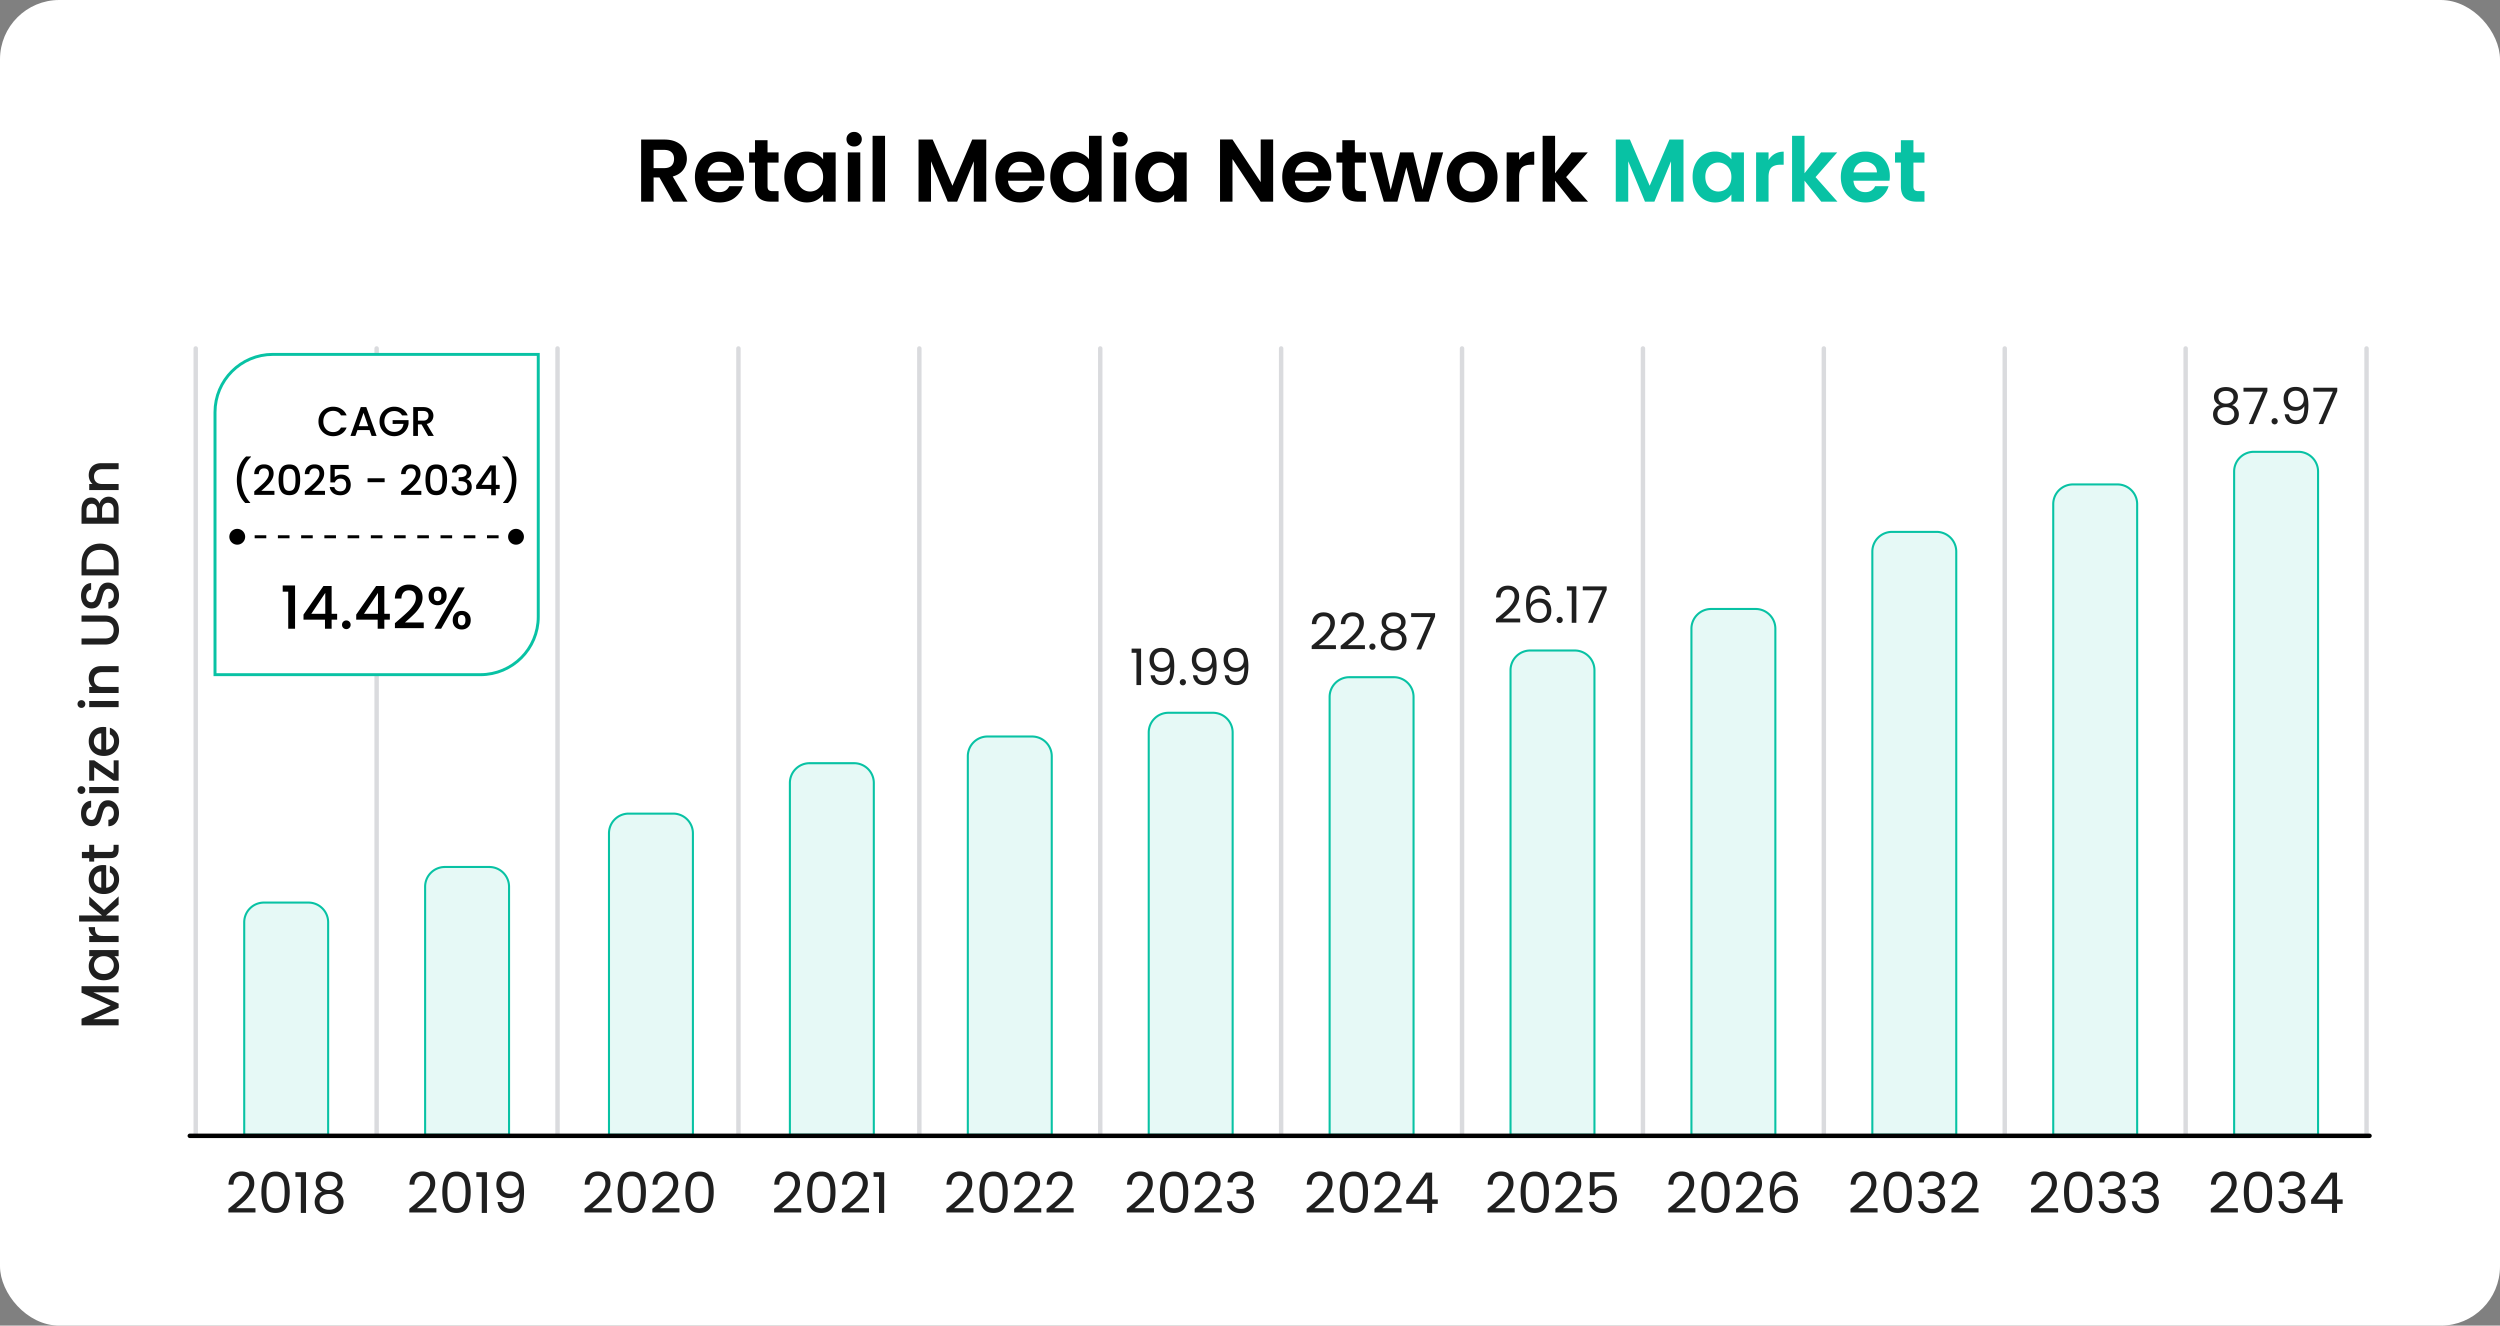 <svg xmlns="http://www.w3.org/2000/svg" width="843" height="447" fill="none"><rect width="100%" height="100%" fill="#808080" stroke="none"/><rect width="843" height="447" fill="#fff" rx="20"/><path stroke="#DADBDE" stroke-linecap="round" stroke-width="1.5" d="M66 383V117.5M127 383V117.5M188 383V117.5M249 383V117.5M310 383V117.5M371 383V117.5M432 383V117.5M493 383V117.5M554 383V117.5M615 383V117.5M676 383V117.5M737 383V117.5M798 383V117.5"/><path fill="#fff" stroke="#08C2A4" d="M92 119.5h89.5V208c0 10.77-8.73 19.5-19.5 19.5H72.5V139c0-10.77 8.73-19.5 19.5-19.5Z"/><path fill="#000" d="M77.333 181a2.667 2.667 0 1 0 5.334 0 2.667 2.667 0 0 0-5.334 0m94 0a2.667 2.667 0 1 0 5.334 0 2.667 2.667 0 0 0-5.334 0M80 181v.5h1.958v-1H80zm5.875 0v.5h3.917v-1h-3.917zm7.833 0v.5h3.917v-1h-3.917zm7.834 0v.5h3.916v-1h-3.916zm7.833 0v.5h3.917v-1h-3.917zm7.833 0v.5h3.917v-1h-3.917zm7.834 0v.5h3.916v-1h-3.916zm7.833 0v.5h3.917v-1h-3.917zm7.833 0v.5h3.917v-1h-3.917zm7.834 0v.5h3.916v-1h-3.916zm7.833 0v.5h3.917v-1h-3.917zm7.833 0v.5h3.917v-1h-3.917zm7.834 0v.5H174v-1h-1.958zM95.332 199.5v-2.08h4.16V212h-2.3v-12.5zm7.012 9.46v-1.72l6.72-9.64h2.76v9.38h1.86v1.98h-1.86V212h-2.24v-3.04zm7.34-9.04-4.72 7.06h4.72zm7.109 12.22q-.62 0-1.04-.42t-.42-1.04.42-1.04 1.04-.42q.6 0 1.02.42t.42 1.04-.42 1.04-1.02.42m3.324-3.18v-1.72l6.72-9.64h2.76v9.38h1.86v1.98h-1.86V212h-2.24v-3.04zm7.34-9.04-4.72 7.06h4.72zm7.149 8.98q1.92-1.66 3.02-2.72a12.4 12.4 0 0 0 1.86-2.24q.74-1.16.74-2.32 0-1.2-.58-1.88-.56-.68-1.78-.68-1.18 0-1.84.76-.64.74-.68 2h-2.2q.06-2.28 1.36-3.48 1.32-1.22 3.34-1.22 2.18 0 3.4 1.2 1.24 1.2 1.24 3.2 0 1.44-.74 2.78-.72 1.32-1.74 2.38-1 1.04-2.56 2.42l-.9.8h6.34v1.9h-9.72v-1.66zm9.923-7.96q0-1.46.84-2.28.86-.84 2.2-.84t2.18.84q.86.82.86 2.28t-.86 2.3q-.84.84-2.18.84t-2.2-.84q-.84-.84-.84-2.3m12.2-2.86-7.98 13.92h-2.24l7.98-13.92zm-9.16 1.12q-1.26 0-1.26 1.74 0 1.76 1.26 1.76.6 0 .92-.42.34-.44.34-1.34 0-1.74-1.26-1.74m5.1 9.92q0-1.46.84-2.28.86-.84 2.2-.84 1.32 0 2.16.84.86.82.86 2.28t-.86 2.3q-.84.84-2.16.84-1.34 0-2.2-.84-.84-.84-.84-2.3m3.02-1.74q-1.26 0-1.26 1.74t1.26 1.74 1.26-1.74-1.26-1.74"/><path fill="#E6F9F6" stroke="#08C2A4" stroke-width=".7" d="M89 304.35h15a6.65 6.65 0 0 1 6.65 6.65v71.65h-28.3V311a6.65 6.65 0 0 1 6.65-6.65ZM150 292.35h15a6.65 6.65 0 0 1 6.65 6.65v83.65h-28.3V299a6.65 6.65 0 0 1 6.65-6.65ZM212 274.35h15a6.65 6.65 0 0 1 6.65 6.65v101.65h-28.3V281a6.65 6.65 0 0 1 6.65-6.65ZM273 257.35h15a6.65 6.65 0 0 1 6.65 6.65v118.65h-28.3V264a6.65 6.65 0 0 1 6.65-6.65ZM333 248.35h15a6.65 6.65 0 0 1 6.65 6.65v127.65h-28.3V255a6.65 6.65 0 0 1 6.65-6.65ZM394 240.35h15a6.65 6.65 0 0 1 6.65 6.65v135.65h-28.3V247a6.65 6.65 0 0 1 6.65-6.65ZM455 228.35h15a6.65 6.65 0 0 1 6.65 6.65v147.65h-28.3V235a6.65 6.65 0 0 1 6.65-6.65ZM516 219.35h15a6.65 6.65 0 0 1 6.65 6.65v156.65h-28.3V226a6.65 6.65 0 0 1 6.65-6.65ZM577 205.35h15a6.65 6.65 0 0 1 6.65 6.65v170.65h-28.3V212a6.65 6.65 0 0 1 6.65-6.65ZM638 179.35h15a6.65 6.65 0 0 1 6.65 6.65v196.65h-28.3V186a6.65 6.65 0 0 1 6.65-6.65ZM699 163.35h15a6.65 6.65 0 0 1 6.65 6.65v212.65h-28.3V170a6.65 6.65 0 0 1 6.65-6.65ZM760 152.35h15a6.65 6.65 0 0 1 6.65 6.65v223.65h-28.3V159a6.65 6.65 0 0 1 6.65-6.65Z"/><path stroke="#000" stroke-linecap="round" stroke-width="1.5" d="M64 383h735"/><path fill="#1F1F1F" d="M77.003 407.613q2.414-1.938 3.781-3.173a15.5 15.5 0 0 0 2.3-2.603q.949-1.368.95-2.679 0-1.235-.609-1.938-.588-.722-1.919-.722-1.291 0-2.014.817-.703.798-.76 2.147H77.06q.075-2.128 1.292-3.287 1.216-1.16 3.135-1.159 1.957 0 3.097 1.083 1.16 1.083 1.16 2.983 0 1.576-.95 3.078a13.6 13.6 0 0 1-2.129 2.622q-1.197 1.12-3.059 2.622h6.536v1.444h-9.139zm11.138-5.624q0-3.268 1.064-5.092 1.064-1.843 3.724-1.843 2.64 0 3.705 1.843 1.065 1.824 1.064 5.092 0 3.325-1.064 5.168T92.929 409q-2.66 0-3.724-1.843t-1.064-5.168m7.847 0q0-1.653-.228-2.793-.21-1.159-.893-1.862-.665-.703-1.938-.703-1.292 0-1.976.703-.665.703-.893 1.862-.21 1.14-.21 2.793 0 1.71.21 2.869.228 1.159.893 1.862.684.703 1.976.703 1.274 0 1.938-.703.684-.703.893-1.862.228-1.16.228-2.869m3.628-5.149v-1.577h3.572V409h-1.748v-12.16zm9.049 5.016q-1.064-.418-1.634-1.216t-.57-1.938q0-1.026.513-1.843.513-.836 1.52-1.311 1.026-.494 2.47-.494t2.451.494q1.026.476 1.539 1.311.532.817.532 1.843 0 1.102-.589 1.938-.588.817-1.615 1.216 1.179.361 1.862 1.273.703.893.703 2.166 0 1.234-.608 2.166-.607.912-1.729 1.425-1.101.494-2.546.494-1.443 0-2.546-.494-1.083-.513-1.691-1.425-.608-.932-.608-2.166 0-1.273.684-2.185t1.862-1.254m5.149-2.945q0-1.16-.76-1.786t-2.09-.627q-1.31 0-2.071.627-.76.627-.76 1.805 0 1.063.779 1.71.798.646 2.052.646 1.273 0 2.052-.646.798-.665.798-1.729m-2.85 3.705q-1.405 0-2.299.665-.893.646-.893 1.957 0 1.216.855 1.957.874.741 2.337.741t2.318-.741.855-1.957q0-1.274-.874-1.938-.874-.684-2.299-.684M138.012 407.613q2.413-1.938 3.781-3.173a15.5 15.5 0 0 0 2.299-2.603q.95-1.368.95-2.679 0-1.235-.608-1.938-.588-.722-1.919-.722-1.291 0-2.014.817-.702.798-.76 2.147h-1.672q.077-2.128 1.292-3.287 1.216-1.16 3.135-1.159 1.957 0 3.097 1.083 1.16 1.083 1.159 2.983 0 1.576-.95 3.078-.93 1.482-2.128 2.622-1.196 1.12-3.059 2.622h6.536v1.444h-9.139zm11.138-5.624q0-3.268 1.064-5.092 1.065-1.843 3.724-1.843 2.642 0 3.705 1.843 1.065 1.824 1.064 5.092 0 3.325-1.064 5.168T153.938 409q-2.66 0-3.724-1.843t-1.064-5.168m7.847 0q0-1.653-.228-2.793-.209-1.159-.893-1.862-.665-.703-1.938-.703-1.292 0-1.976.703-.665.703-.893 1.862-.209 1.14-.209 2.793 0 1.71.209 2.869.228 1.159.893 1.862.684.703 1.976.703 1.274 0 1.938-.703.684-.703.893-1.862.228-1.16.228-2.869m3.628-5.149v-1.577h3.572V409h-1.748v-12.16zm8.765 8.474q.19 1.083.874 1.672.702.59 1.881.589 1.577 0 2.318-1.235.76-1.234.722-4.161-.4.855-1.33 1.349-.931.475-2.071.475-1.273 0-2.28-.513a3.9 3.9 0 0 1-1.558-1.539q-.57-1.007-.57-2.432 0-2.033 1.178-3.268 1.178-1.254 3.344-1.254 2.66 0 3.724 1.729 1.083 1.73 1.083 5.149 0 2.394-.437 3.952-.418 1.558-1.444 2.375-1.008.817-2.774.817-1.938 0-3.021-1.045t-1.235-2.66zm2.679-2.774q1.272 0 2.09-.779.817-.798.817-2.147 0-1.425-.798-2.299-.799-.874-2.242-.874-1.33 0-2.128.836-.78.836-.779 2.204 0 1.388.779 2.223.779.836 2.261.836M197.11 407.613q2.412-1.938 3.781-3.173a15.5 15.5 0 0 0 2.299-2.603q.95-1.368.95-2.679 0-1.235-.608-1.938-.59-.722-1.919-.722-1.293 0-2.014.817-.703.798-.76 2.147h-1.672q.075-2.128 1.292-3.287 1.215-1.16 3.135-1.159 1.956 0 3.097 1.083 1.158 1.083 1.159 2.983 0 1.576-.95 3.078a13.6 13.6 0 0 1-2.128 2.622q-1.197 1.12-3.059 2.622h6.536v1.444h-9.139zm11.137-5.624q0-3.268 1.064-5.092 1.065-1.843 3.724-1.843 2.642 0 3.705 1.843 1.065 1.824 1.064 5.092 0 3.325-1.064 5.168-1.063 1.843-3.705 1.843-2.66 0-3.724-1.843t-1.064-5.168m7.847 0q0-1.653-.228-2.793-.209-1.159-.893-1.862-.665-.703-1.938-.703-1.292 0-1.976.703-.665.703-.893 1.862-.209 1.14-.209 2.793 0 1.71.209 2.869.228 1.159.893 1.862.684.703 1.976.703 1.274 0 1.938-.703.684-.703.893-1.862.228-1.16.228-2.869m3.875 5.624q2.413-1.938 3.781-3.173a15.5 15.5 0 0 0 2.299-2.603q.95-1.368.95-2.679 0-1.235-.608-1.938-.589-.722-1.919-.722-1.292 0-2.014.817-.703.798-.76 2.147h-1.672q.076-2.128 1.292-3.287 1.217-1.16 3.135-1.159 1.957 0 3.097 1.083 1.16 1.083 1.159 2.983 0 1.576-.95 3.078a13.6 13.6 0 0 1-2.128 2.622q-1.197 1.12-3.059 2.622h6.536v1.444h-9.139zm11.138-5.624q0-3.268 1.064-5.092 1.063-1.843 3.724-1.843 2.64 0 3.705 1.843 1.064 1.824 1.064 5.092 0 3.325-1.064 5.168T235.895 409q-2.66 0-3.724-1.843t-1.064-5.168m7.847 0q0-1.653-.228-2.793-.21-1.159-.893-1.862-.666-.703-1.938-.703-1.292 0-1.976.703-.665.703-.893 1.862-.21 1.14-.209 2.793 0 1.71.209 2.869.228 1.159.893 1.862.684.703 1.976.703 1.272 0 1.938-.703.683-.703.893-1.862.228-1.16.228-2.869M319.111 407.613q2.413-1.938 3.781-3.173a15.5 15.5 0 0 0 2.299-2.603q.95-1.368.95-2.679 0-1.235-.608-1.938-.59-.722-1.919-.722-1.293 0-2.014.817-.703.798-.76 2.147h-1.672q.075-2.128 1.292-3.287 1.215-1.16 3.135-1.159 1.957 0 3.097 1.083 1.159 1.083 1.159 2.983 0 1.576-.95 3.078a13.6 13.6 0 0 1-2.128 2.622q-1.197 1.12-3.059 2.622h6.536v1.444h-9.139zm11.137-5.624q0-3.268 1.064-5.092 1.065-1.843 3.724-1.843 2.642 0 3.705 1.843 1.064 1.824 1.064 5.092 0 3.325-1.064 5.168T335.036 409q-2.66 0-3.724-1.843t-1.064-5.168m7.847 0q0-1.653-.228-2.793-.209-1.159-.893-1.862-.664-.703-1.938-.703-1.292 0-1.976.703-.665.703-.893 1.862-.209 1.14-.209 2.793 0 1.71.209 2.869.228 1.159.893 1.862.684.703 1.976.703 1.274 0 1.938-.703.684-.703.893-1.862.228-1.16.228-2.869m3.875 5.624q2.413-1.938 3.781-3.173a15.5 15.5 0 0 0 2.299-2.603q.95-1.368.95-2.679 0-1.235-.608-1.938-.589-.722-1.919-.722-1.292 0-2.014.817-.703.798-.76 2.147h-1.672q.076-2.128 1.292-3.287 1.216-1.16 3.135-1.159 1.957 0 3.097 1.083 1.16 1.083 1.159 2.983 0 1.576-.95 3.078a13.6 13.6 0 0 1-2.128 2.622q-1.197 1.12-3.059 2.622h6.536v1.444h-9.139zm10.929 0q2.413-1.938 3.781-3.173a15.5 15.5 0 0 0 2.299-2.603q.95-1.368.95-2.679 0-1.235-.608-1.938-.59-.722-1.919-.722-1.293 0-2.014.817-.703.798-.76 2.147h-1.672q.075-2.128 1.292-3.287 1.215-1.16 3.135-1.159 1.956 0 3.097 1.083 1.159 1.083 1.159 2.983 0 1.576-.95 3.078a13.6 13.6 0 0 1-2.128 2.622q-1.197 1.12-3.059 2.622h6.536v1.444h-9.139zM379.981 407.613q2.413-1.938 3.781-3.173a15.5 15.5 0 0 0 2.299-2.603q.95-1.368.95-2.679 0-1.235-.608-1.938-.59-.722-1.919-.722-1.293 0-2.014.817-.703.798-.76 2.147h-1.672q.075-2.128 1.292-3.287 1.215-1.16 3.135-1.159 1.957 0 3.097 1.083 1.159 1.083 1.159 2.983 0 1.576-.95 3.078a13.6 13.6 0 0 1-2.128 2.622q-1.197 1.12-3.059 2.622h6.536v1.444h-9.139zm11.137-5.624q0-3.268 1.064-5.092 1.065-1.843 3.724-1.843 2.642 0 3.705 1.843 1.065 1.824 1.064 5.092 0 3.325-1.064 5.168-1.063 1.843-3.705 1.843-2.66 0-3.724-1.843t-1.064-5.168m7.847 0q0-1.653-.228-2.793-.209-1.159-.893-1.862-.665-.703-1.938-.703-1.292 0-1.976.703-.665.703-.893 1.862-.209 1.14-.209 2.793 0 1.71.209 2.869.228 1.159.893 1.862.684.703 1.976.703 1.273 0 1.938-.703.684-.703.893-1.862.228-1.16.228-2.869m3.875 5.624q2.413-1.938 3.781-3.173a15.5 15.5 0 0 0 2.299-2.603q.95-1.368.95-2.679 0-1.235-.608-1.938-.589-.722-1.919-.722-1.292 0-2.014.817-.703.798-.76 2.147h-1.672q.076-2.128 1.292-3.287 1.216-1.16 3.135-1.159 1.957 0 3.097 1.083 1.16 1.083 1.159 2.983 0 1.576-.95 3.078a13.6 13.6 0 0 1-2.128 2.622q-1.197 1.12-3.059 2.622h6.536v1.444h-9.139zm11.1-8.892q.132-1.748 1.349-2.736 1.216-.988 3.154-.988 1.291 0 2.223.475.95.456 1.425 1.254.494.798.494 1.805 0 1.178-.684 2.033a3 3 0 0 1-1.748 1.102v.095q1.234.304 1.957 1.197.722.892.722 2.337 0 1.083-.494 1.957-.495.855-1.482 1.349-.989.494-2.375.494-2.014 0-3.306-1.045-1.293-1.064-1.444-3.002h1.672q.132 1.14.931 1.862.798.722 2.128.722t2.014-.684q.702-.703.703-1.805 0-1.425-.95-2.052t-2.869-.627h-.437v-1.444h.456q1.747-.02 2.641-.57.893-.57.893-1.748 0-1.007-.665-1.615-.647-.608-1.862-.608-1.179 0-1.9.608-.723.608-.855 1.634zM381.577 220.12v-1.411h3.196V231h-1.564v-10.88zm7.842 7.582q.17.97.782 1.496.629.527 1.683.527 1.411 0 2.074-1.105.68-1.106.646-3.723-.357.765-1.19 1.207a4 4 0 0 1-1.853.425q-1.138 0-2.04-.459a3.47 3.47 0 0 1-1.394-1.377q-.51-.901-.51-2.176 0-1.819 1.054-2.924 1.054-1.122 2.992-1.122 2.38 0 3.332 1.547.969 1.547.969 4.607 0 2.142-.391 3.536-.374 1.394-1.292 2.125-.901.73-2.482.731-1.734 0-2.703-.935t-1.105-2.38zm2.397-2.482q1.139 0 1.87-.697.73-.714.731-1.921 0-1.275-.714-2.057t-2.006-.782q-1.19 0-1.904.748-.697.748-.697 1.972 0 1.24.697 1.989.697.748 2.023.748m7.07 5.882q-.442 0-.748-.306a1.02 1.02 0 0 1-.306-.748q0-.442.306-.748t.748-.306q.425 0 .714.306.306.306.306.748t-.306.748a.94.94 0 0 1-.714.306m4.81-3.4q.17.97.782 1.496.63.527 1.683.527 1.411 0 2.074-1.105.68-1.106.646-3.723-.356.765-1.19 1.207a4 4 0 0 1-1.853.425q-1.138 0-2.04-.459a3.47 3.47 0 0 1-1.394-1.377q-.51-.901-.51-2.176 0-1.819 1.054-2.924 1.054-1.122 2.992-1.122 2.38 0 3.332 1.547.969 1.547.969 4.607 0 2.142-.391 3.536-.374 1.394-1.292 2.125-.9.73-2.482.731-1.734 0-2.703-.935t-1.105-2.38zm2.397-2.482q1.14 0 1.87-.697.732-.714.731-1.921 0-1.275-.714-2.057-.713-.782-2.006-.782-1.19 0-1.904.748-.697.748-.697 1.972 0 1.24.697 1.989.697.748 2.023.748m8.311 2.482q.17.97.782 1.496.63.527 1.683.527 1.411 0 2.074-1.105.68-1.106.646-3.723-.357.765-1.19 1.207a4 4 0 0 1-1.853.425q-1.139 0-2.04-.459a3.47 3.47 0 0 1-1.394-1.377q-.51-.901-.51-2.176 0-1.819 1.054-2.924 1.054-1.122 2.992-1.122 2.38 0 3.332 1.547.969 1.547.969 4.607 0 2.142-.391 3.536-.374 1.394-1.292 2.125-.9.73-2.482.731-1.734 0-2.703-.935t-1.105-2.38zm2.397-2.482q1.14 0 1.87-.697.731-.714.731-1.921 0-1.275-.714-2.057-.713-.782-2.006-.782-1.19 0-1.904.748-.697.748-.697 1.972 0 1.24.697 1.989.697.748 2.023.748M442.302 217.759q2.159-1.734 3.383-2.839a14 14 0 0 0 2.057-2.329q.85-1.224.85-2.397 0-1.105-.544-1.734-.528-.646-1.717-.646-1.157 0-1.802.731-.63.714-.68 1.921h-1.496q.067-1.904 1.156-2.941t2.805-1.037q1.75 0 2.771.969 1.037.97 1.037 2.669 0 1.412-.85 2.754a12.2 12.2 0 0 1-1.904 2.346 50 50 0 0 1-2.737 2.346h5.848v1.292h-8.177zm9.778 0q2.159-1.734 3.383-2.839a13.8 13.8 0 0 0 2.057-2.329q.85-1.224.85-2.397 0-1.105-.544-1.734-.527-.646-1.717-.646-1.156 0-1.802.731-.629.714-.68 1.921h-1.496q.068-1.904 1.156-2.941t2.805-1.037q1.75 0 2.771.969 1.037.97 1.037 2.669 0 1.412-.85 2.754a12 12 0 0 1-1.904 2.346 50 50 0 0 1-2.737 2.346h5.848v1.292h-8.177zm10.713 1.343q-.442 0-.748-.306a1.02 1.02 0 0 1-.306-.748q0-.442.306-.748t.748-.306a.94.94 0 0 1 .714.306q.306.306.306.748t-.306.748a.94.94 0 0 1-.714.306m5.066-6.494q-.952-.374-1.462-1.088t-.51-1.734q0-.918.459-1.649.459-.749 1.36-1.173.918-.442 2.21-.442t2.193.442q.918.424 1.377 1.173.476.73.476 1.649 0 .986-.527 1.734-.527.73-1.445 1.088 1.053.323 1.666 1.139.629.8.629 1.938 0 1.106-.544 1.938-.545.816-1.547 1.275-.987.442-2.278.442-1.293 0-2.278-.442-.97-.459-1.513-1.275-.544-.833-.544-1.938 0-1.139.612-1.955t1.666-1.122m4.607-2.635q0-1.037-.68-1.598t-1.87-.561q-1.173 0-1.853.561-.68.56-.68 1.615 0 .953.697 1.53.714.578 1.836.578 1.139 0 1.836-.578.714-.595.714-1.547m-2.55 3.315q-1.259 0-2.057.595-.8.578-.799 1.751 0 1.088.765 1.751.781.663 2.091.663 1.309 0 2.074-.663t.765-1.751q0-1.138-.782-1.734-.782-.612-2.057-.612m13.988-5.372L479.178 219h-1.564l4.794-10.931h-6.562v-1.326h8.058zM504.435 208.759q2.159-1.734 3.383-2.839a13.8 13.8 0 0 0 2.057-2.329q.85-1.224.85-2.397 0-1.105-.544-1.734-.527-.646-1.717-.646-1.156 0-1.802.731-.629.714-.68 1.921h-1.496q.068-1.904 1.156-2.941t2.805-1.037q1.75 0 2.771.969 1.037.97 1.037 2.669 0 1.412-.85 2.754a12 12 0 0 1-1.904 2.346 50 50 0 0 1-2.737 2.346h5.848v1.292h-8.177zm16.816-8.126q-.373-1.887-2.329-1.887-1.512 0-2.261 1.173-.747 1.156-.731 3.825.392-.883 1.292-1.377a4.1 4.1 0 0 1 2.04-.51q1.752 0 2.788 1.088 1.054 1.088 1.054 3.009 0 1.156-.459 2.074a3.38 3.38 0 0 1-1.36 1.462q-.9.544-2.193.544-1.75 0-2.737-.782-.986-.782-1.377-2.159-.39-1.377-.391-3.4 0-6.239 4.352-6.239 1.667 0 2.618.901.953.901 1.122 2.278zm-2.312 2.533q-.73 0-1.377.306-.645.29-1.054.901-.39.595-.391 1.462 0 1.292.748 2.108.748.8 2.142.799 1.191 0 1.887-.731.714-.748.714-2.006 0-1.326-.68-2.074-.68-.765-1.989-.765m7 6.936q-.441 0-.748-.306a1.02 1.02 0 0 1-.306-.748q0-.442.306-.748t.748-.306a.94.94 0 0 1 .714.306q.306.306.306.748t-.306.748a.94.94 0 0 1-.714.306m2.414-10.982v-1.411h3.196V210h-1.564v-10.88zm13.418-.204L537.045 210h-1.564l4.794-10.931h-6.562v-1.326h8.058zM748.517 136.608q-.952-.374-1.462-1.088t-.51-1.734q0-.918.459-1.649.459-.748 1.36-1.173.917-.442 2.21-.442 1.291 0 2.193.442.918.424 1.377 1.173.476.73.476 1.649 0 .986-.527 1.734-.528.73-1.445 1.088 1.054.323 1.666 1.139.629.8.629 1.938 0 1.106-.544 1.938-.545.816-1.547 1.275-.987.442-2.278.442-1.293 0-2.278-.442-.97-.459-1.513-1.275-.544-.833-.544-1.938 0-1.139.612-1.955t1.666-1.122m4.607-2.635q0-1.037-.68-1.598t-1.87-.561q-1.173 0-1.853.561-.68.56-.68 1.615 0 .953.697 1.53.714.578 1.836.578 1.139 0 1.836-.578.714-.595.714-1.547m-2.55 3.315q-1.259 0-2.057.595-.8.578-.799 1.751 0 1.088.765 1.751.781.663 2.091.663 1.308 0 2.074-.663t.765-1.751q0-1.138-.782-1.734-.783-.612-2.057-.612m13.988-5.372L759.836 143h-1.564l4.794-10.931h-6.562v-1.326h8.058zm2.464 11.186q-.442 0-.748-.306a1.02 1.02 0 0 1-.306-.748q0-.442.306-.748t.748-.306q.424 0 .714.306.306.306.306.748t-.306.748a.94.94 0 0 1-.714.306m4.81-3.4q.17.97.782 1.496.629.527 1.683.527 1.411 0 2.074-1.105.68-1.106.646-3.723-.357.765-1.19 1.207a4 4 0 0 1-1.853.425q-1.139 0-2.04-.459a3.47 3.47 0 0 1-1.394-1.377q-.51-.901-.51-2.176 0-1.819 1.054-2.924 1.054-1.122 2.992-1.122 2.38 0 3.332 1.547.969 1.547.969 4.607 0 2.142-.391 3.536-.374 1.394-1.292 2.125-.901.73-2.482.731-1.734 0-2.703-.935t-1.105-2.38zm2.397-2.482q1.139 0 1.87-.697.73-.714.731-1.921 0-1.275-.714-2.057t-2.006-.782q-1.19 0-1.904.748-.697.748-.697 1.972 0 1.24.697 1.989.697.748 2.023.748m13.887-5.304L783.394 143h-1.564l4.794-10.931h-6.562v-1.326h8.058zM501.61 407.613q2.413-1.938 3.781-3.173a15.5 15.5 0 0 0 2.299-2.603q.95-1.368.95-2.679 0-1.235-.608-1.938-.59-.722-1.919-.722-1.293 0-2.014.817-.703.798-.76 2.147h-1.672q.075-2.128 1.292-3.287 1.215-1.16 3.135-1.159 1.956 0 3.097 1.083 1.159 1.083 1.159 2.983 0 1.576-.95 3.078a13.6 13.6 0 0 1-2.128 2.622q-1.197 1.12-3.059 2.622h6.536v1.444h-9.139zm11.137-5.624q0-3.268 1.064-5.092 1.065-1.843 3.724-1.843 2.642 0 3.705 1.843 1.064 1.824 1.064 5.092 0 3.325-1.064 5.168-1.063 1.843-3.705 1.843-2.66 0-3.724-1.843t-1.064-5.168m7.847 0q0-1.653-.228-2.793-.209-1.159-.893-1.862-.665-.703-1.938-.703-1.292 0-1.976.703-.665.703-.893 1.862-.209 1.14-.209 2.793 0 1.71.209 2.869.228 1.159.893 1.862.684.703 1.976.703 1.274 0 1.938-.703.684-.703.893-1.862.228-1.16.228-2.869m3.875 5.624q2.413-1.938 3.781-3.173a15.5 15.5 0 0 0 2.299-2.603q.95-1.368.95-2.679 0-1.235-.608-1.938-.589-.722-1.919-.722-1.292 0-2.014.817-.703.798-.76 2.147h-1.672q.076-2.128 1.292-3.287 1.216-1.16 3.135-1.159 1.957 0 3.097 1.083 1.16 1.083 1.159 2.983 0 1.576-.95 3.078a13.6 13.6 0 0 1-2.128 2.622q-1.197 1.12-3.059 2.622h6.536v1.444h-9.139zm19.897-10.849h-6.669v4.332q.437-.608 1.292-.988a4.3 4.3 0 0 1 1.843-.399q1.577 0 2.565.665.987.646 1.406 1.691.437 1.026.437 2.185 0 1.368-.513 2.451a3.9 3.9 0 0 1-1.577 1.71q-1.046.627-2.603.627-1.995 0-3.23-1.026-1.236-1.026-1.501-2.736h1.691q.247 1.083 1.045 1.691t2.014.608q1.5 0 2.261-.893.76-.912.76-2.394t-.76-2.28q-.76-.817-2.242-.817-1.008 0-1.767.494a2.76 2.76 0 0 0-1.083 1.311h-1.634v-7.752h8.265zM562.545 407.613q2.413-1.938 3.781-3.173a15.5 15.5 0 0 0 2.299-2.603q.95-1.368.95-2.679 0-1.235-.608-1.938-.59-.722-1.919-.722-1.293 0-2.014.817-.703.798-.76 2.147h-1.672q.075-2.128 1.292-3.287 1.215-1.16 3.135-1.159 1.957 0 3.097 1.083 1.159 1.083 1.159 2.983 0 1.576-.95 3.078a13.6 13.6 0 0 1-2.128 2.622q-1.197 1.12-3.059 2.622h6.536v1.444h-9.139zm11.137-5.624q0-3.268 1.064-5.092 1.065-1.843 3.724-1.843 2.641 0 3.705 1.843 1.064 1.824 1.064 5.092 0 3.325-1.064 5.168Q581.112 409 578.47 409q-2.66 0-3.724-1.843t-1.064-5.168m7.847 0q0-1.653-.228-2.793-.209-1.159-.893-1.862-.664-.703-1.938-.703-1.292 0-1.976.703-.665.703-.893 1.862-.209 1.14-.209 2.793 0 1.71.209 2.869.228 1.159.893 1.862.684.703 1.976.703 1.274 0 1.938-.703.684-.703.893-1.862.228-1.16.228-2.869m3.875 5.624q2.413-1.938 3.781-3.173a15.5 15.5 0 0 0 2.299-2.603q.95-1.368.95-2.679 0-1.235-.608-1.938-.589-.722-1.919-.722-1.292 0-2.014.817-.703.798-.76 2.147h-1.672q.076-2.128 1.292-3.287 1.217-1.16 3.135-1.159 1.957 0 3.097 1.083 1.16 1.083 1.159 2.983 0 1.576-.95 3.078a13.6 13.6 0 0 1-2.128 2.622q-1.197 1.12-3.059 2.622h6.536v1.444h-9.139zm18.795-9.082q-.419-2.109-2.603-2.109-1.692 0-2.527 1.311-.837 1.291-.817 4.275.436-.989 1.444-1.539a4.6 4.6 0 0 1 2.28-.57q1.956 0 3.116 1.216 1.178 1.216 1.178 3.363 0 1.292-.513 2.318a3.8 3.8 0 0 1-1.52 1.634q-1.008.608-2.451.608-1.958 0-3.059-.874-1.103-.874-1.539-2.413-.437-1.54-.437-3.8 0-6.973 4.864-6.973 1.861 0 2.926 1.007 1.063 1.007 1.254 2.546zm-2.584 2.831q-.817 0-1.539.342a2.74 2.74 0 0 0-1.178 1.007q-.437.665-.437 1.634 0 1.444.836 2.356.836.893 2.394.893 1.329 0 2.109-.817.798-.836.798-2.242 0-1.482-.76-2.318-.76-.855-2.223-.855M623.981 407.613q2.413-1.938 3.781-3.173a15.5 15.5 0 0 0 2.299-2.603q.95-1.368.95-2.679 0-1.235-.608-1.938-.59-.722-1.919-.722-1.293 0-2.014.817-.703.798-.76 2.147h-1.672q.075-2.128 1.292-3.287 1.215-1.16 3.135-1.159 1.957 0 3.097 1.083 1.159 1.083 1.159 2.983 0 1.576-.95 3.078a13.6 13.6 0 0 1-2.128 2.622q-1.197 1.12-3.059 2.622h6.536v1.444h-9.139zm11.137-5.624q0-3.268 1.064-5.092 1.065-1.843 3.724-1.843 2.641 0 3.705 1.843 1.065 1.824 1.064 5.092 0 3.325-1.064 5.168-1.063 1.843-3.705 1.843-2.66 0-3.724-1.843t-1.064-5.168m7.847 0q0-1.653-.228-2.793-.209-1.159-.893-1.862-.665-.703-1.938-.703-1.292 0-1.976.703-.665.703-.893 1.862-.209 1.14-.209 2.793 0 1.71.209 2.869.228 1.159.893 1.862.684.703 1.976.703 1.274 0 1.938-.703.684-.703.893-1.862.228-1.16.228-2.869m4.046-3.268q.133-1.748 1.349-2.736t3.154-.988q1.291 0 2.223.475.95.456 1.425 1.254.494.798.494 1.805 0 1.178-.684 2.033a3 3 0 0 1-1.748 1.102v.095q1.235.304 1.957 1.197.722.892.722 2.337 0 1.083-.494 1.957-.493.855-1.482 1.349-.988.494-2.375.494-2.014 0-3.306-1.045-1.292-1.064-1.444-3.002h1.672q.133 1.14.931 1.862t2.128.722 2.014-.684q.703-.703.703-1.805 0-1.425-.95-2.052t-2.869-.627h-.437v-1.444h.456q1.748-.02 2.641-.57.893-.57.893-1.748 0-1.007-.665-1.615-.646-.608-1.862-.608-1.178 0-1.9.608-.721.608-.855 1.634zm11.018 8.892q2.412-1.938 3.781-3.173a15.5 15.5 0 0 0 2.299-2.603q.95-1.368.95-2.679 0-1.235-.608-1.938-.59-.722-1.919-.722-1.293 0-2.014.817-.703.798-.76 2.147h-1.672q.075-2.128 1.292-3.287 1.215-1.16 3.135-1.159 1.957 0 3.097 1.083 1.159 1.083 1.159 2.983 0 1.576-.95 3.078a13.6 13.6 0 0 1-2.128 2.622q-1.197 1.12-3.059 2.622h6.536v1.444h-9.139zM684.851 407.613q2.413-1.938 3.781-3.173a15.5 15.5 0 0 0 2.299-2.603q.95-1.368.95-2.679 0-1.235-.608-1.938-.589-.722-1.919-.722-1.292 0-2.014.817-.703.798-.76 2.147h-1.672q.076-2.128 1.292-3.287 1.216-1.16 3.135-1.159 1.957 0 3.097 1.083 1.16 1.083 1.159 2.983 0 1.576-.95 3.078a13.6 13.6 0 0 1-2.128 2.622q-1.197 1.12-3.059 2.622h6.536v1.444h-9.139zm11.138-5.624q0-3.268 1.064-5.092 1.063-1.843 3.724-1.843 2.64 0 3.705 1.843 1.064 1.824 1.064 5.092 0 3.325-1.064 5.168T700.777 409q-2.66 0-3.724-1.843t-1.064-5.168m7.847 0q0-1.653-.228-2.793-.21-1.159-.893-1.862-.666-.703-1.938-.703-1.292 0-1.976.703-.665.703-.893 1.862-.21 1.14-.209 2.793 0 1.71.209 2.869.228 1.159.893 1.862.684.703 1.976.703 1.272 0 1.938-.703.683-.703.893-1.862.228-1.16.228-2.869m4.045-3.268q.134-1.748 1.349-2.736 1.216-.988 3.154-.988 1.293 0 2.223.475.951.456 1.425 1.254.495.798.494 1.805 0 1.178-.684 2.033a3 3 0 0 1-1.748 1.102v.095q1.236.304 1.957 1.197.722.892.722 2.337 0 1.083-.494 1.957-.493.855-1.482 1.349-.987.494-2.375.494-2.013 0-3.306-1.045-1.291-1.064-1.444-3.002h1.672q.133 1.14.931 1.862t2.128.722 2.014-.684q.703-.703.703-1.805 0-1.425-.95-2.052t-2.869-.627h-.437v-1.444h.456q1.749-.02 2.641-.57.894-.57.893-1.748 0-1.007-.665-1.615-.645-.608-1.862-.608-1.177 0-1.9.608-.721.608-.855 1.634zm11.189 0q.132-1.748 1.349-2.736 1.216-.988 3.154-.988 1.291 0 2.223.475.95.456 1.425 1.254.494.798.494 1.805 0 1.178-.684 2.033a3 3 0 0 1-1.748 1.102v.095q1.234.304 1.957 1.197.722.892.722 2.337 0 1.083-.494 1.957-.495.855-1.482 1.349-.989.494-2.375.494-2.014 0-3.306-1.045-1.293-1.064-1.444-3.002h1.672q.133 1.14.931 1.862t2.128.722 2.014-.684q.702-.703.703-1.805 0-1.425-.95-2.052t-2.869-.627h-.437v-1.444h.456q1.747-.02 2.641-.57.893-.57.893-1.748 0-1.007-.665-1.615-.647-.608-1.862-.608-1.179 0-1.9.608-.723.608-.855 1.634zM745.47 407.613q2.413-1.938 3.781-3.173a15.5 15.5 0 0 0 2.299-2.603q.95-1.368.95-2.679 0-1.235-.608-1.938-.588-.722-1.919-.722-1.291 0-2.014.817-.702.798-.76 2.147h-1.672q.077-2.128 1.292-3.287 1.216-1.16 3.135-1.159 1.957 0 3.097 1.083 1.16 1.083 1.159 2.983 0 1.576-.95 3.078-.93 1.482-2.128 2.622-1.197 1.12-3.059 2.622h6.536v1.444h-9.139zm11.138-5.624q0-3.268 1.064-5.092 1.065-1.843 3.724-1.843 2.641 0 3.705 1.843 1.064 1.824 1.064 5.092 0 3.325-1.064 5.168-1.063 1.843-3.705 1.843-2.66 0-3.724-1.843t-1.064-5.168m7.847 0q0-1.653-.228-2.793-.209-1.159-.893-1.862-.664-.703-1.938-.703-1.292 0-1.976.703-.665.703-.893 1.862-.209 1.14-.209 2.793 0 1.71.209 2.869.228 1.159.893 1.862.684.703 1.976.703 1.274 0 1.938-.703.684-.703.893-1.862.228-1.16.228-2.869m4.046-3.268q.133-1.748 1.349-2.736t3.154-.988q1.292 0 2.223.475.95.456 1.425 1.254.494.798.494 1.805 0 1.178-.684 2.033a3 3 0 0 1-1.748 1.102v.095q1.235.304 1.957 1.197.722.892.722 2.337 0 1.083-.494 1.957-.493.855-1.482 1.349-.988.494-2.375.494-2.014 0-3.306-1.045-1.292-1.064-1.444-3.002h1.672q.133 1.14.931 1.862t2.128.722 2.014-.684q.703-.703.703-1.805 0-1.425-.95-2.052t-2.869-.627h-.437v-1.444h.456q1.748-.02 2.641-.57.893-.57.893-1.748 0-1.007-.665-1.615-.646-.608-1.862-.608-1.178 0-1.9.608-.721.608-.855 1.634zm10.808 7.22v-1.311l6.669-9.234h2.071v9.044h1.9v1.501h-1.9V409h-1.71v-3.059zm7.106-8.74-5.111 7.239h5.111zM440.6 407.613q2.413-1.938 3.781-3.173a15.5 15.5 0 0 0 2.299-2.603q.95-1.368.95-2.679 0-1.235-.608-1.938-.588-.722-1.919-.722-1.291 0-2.014.817-.702.798-.76 2.147h-1.672q.077-2.128 1.292-3.287 1.216-1.16 3.135-1.159 1.957 0 3.097 1.083 1.16 1.083 1.159 2.983 0 1.576-.95 3.078-.93 1.482-2.128 2.622-1.196 1.12-3.059 2.622h6.536v1.444H440.6zm11.138-5.624q0-3.268 1.064-5.092 1.064-1.843 3.724-1.843 2.642 0 3.705 1.843 1.064 1.824 1.064 5.092 0 3.325-1.064 5.168T456.526 409q-2.66 0-3.724-1.843t-1.064-5.168m7.847 0q0-1.653-.228-2.793-.209-1.159-.893-1.862-.664-.703-1.938-.703-1.292 0-1.976.703-.665.703-.893 1.862-.209 1.14-.209 2.793 0 1.71.209 2.869.228 1.159.893 1.862.684.703 1.976.703 1.274 0 1.938-.703.684-.703.893-1.862.228-1.16.228-2.869m3.875 5.624q2.413-1.938 3.781-3.173a15.5 15.5 0 0 0 2.299-2.603q.95-1.368.95-2.679 0-1.235-.608-1.938-.59-.722-1.919-.722-1.293 0-2.014.817-.703.798-.76 2.147h-1.672q.075-2.128 1.292-3.287 1.215-1.16 3.135-1.159 1.957 0 3.097 1.083 1.158 1.083 1.159 2.983 0 1.576-.95 3.078a13.6 13.6 0 0 1-2.128 2.622q-1.197 1.12-3.059 2.622h6.536v1.444h-9.139zm10.719-1.672v-1.311l6.669-9.234h2.071v9.044h1.9v1.501h-1.9V409h-1.71v-3.059zm7.106-8.74-5.111 7.239h5.111zM261.032 407.613q2.413-1.938 3.781-3.173a15.5 15.5 0 0 0 2.299-2.603q.95-1.368.95-2.679 0-1.235-.608-1.938-.589-.722-1.919-.722-1.292 0-2.014.817-.703.798-.76 2.147h-1.672q.076-2.128 1.292-3.287 1.216-1.16 3.135-1.159 1.957 0 3.097 1.083 1.16 1.083 1.159 2.983 0 1.576-.95 3.078a13.6 13.6 0 0 1-2.128 2.622q-1.197 1.12-3.059 2.622h6.536v1.444h-9.139zm11.138-5.624q0-3.268 1.064-5.092 1.063-1.843 3.724-1.843 2.64 0 3.705 1.843 1.064 1.824 1.064 5.092 0 3.325-1.064 5.168T276.958 409q-2.66 0-3.724-1.843t-1.064-5.168m7.847 0q0-1.653-.228-2.793-.21-1.159-.893-1.862-.666-.703-1.938-.703-1.293 0-1.976.703-.666.703-.893 1.862-.21 1.14-.209 2.793 0 1.71.209 2.869.228 1.159.893 1.862.683.703 1.976.703 1.272 0 1.938-.703.684-.703.893-1.862.228-1.16.228-2.869m3.874 5.624q2.413-1.938 3.781-3.173a15.5 15.5 0 0 0 2.299-2.603q.95-1.368.95-2.679 0-1.235-.608-1.938-.588-.722-1.919-.722-1.291 0-2.014.817-.702.798-.76 2.147h-1.672q.077-2.128 1.292-3.287 1.216-1.16 3.135-1.159 1.957 0 3.097 1.083 1.16 1.083 1.159 2.983 0 1.576-.95 3.078-.93 1.482-2.128 2.622-1.197 1.12-3.059 2.622h6.536v1.444h-9.139zm10.682-10.773v-1.577h3.572V409h-1.748v-12.16zM27.49 332.556H40v2.052h-8.568L40 338.424v1.422l-8.568 3.834H40v2.052H27.49v-2.214l9.81-4.392-9.81-4.374zm7.506-2.013q-1.494 0-2.646-.612-1.152-.63-1.782-1.692a4.53 4.53 0 0 1-.648-2.376q0-1.17.468-2.034.45-.882 1.134-1.404h-1.44v-2.07H40v2.07h-1.476q.702.522 1.17 1.422t.468 2.052q0 1.278-.648 2.34a4.8 4.8 0 0 1-1.836 1.692q-1.188.612-2.682.612m.036-8.118q-1.026 0-1.782.432a2.9 2.9 0 0 0-1.152 1.098 2.9 2.9 0 0 0-.396 1.476q0 .792.396 1.476.378.684 1.134 1.116.738.414 1.764.414t1.8-.414q.774-.432 1.188-1.116a2.96 2.96 0 0 0 .396-1.476q0-.792-.396-1.476a2.9 2.9 0 0 0-1.152-1.098q-.774-.432-1.8-.432m-3.51-6.817a3.2 3.2 0 0 1-1.17-1.188q-.432-.756-.432-1.782h2.124v.522q0 1.206.612 1.836.612.612 2.124.612H40v2.052h-9.918v-2.052zm3.528-8.78 4.95-4.572v2.772l-4.266 3.672H40v2.052H26.68V308.7h7.74l-4.338-3.6v-2.844zm-.252-15.133q.558 0 1.008.072v7.578q1.188-.09 1.908-.882t.72-1.944q0-1.656-1.386-2.34v-2.214q1.368.45 2.25 1.638.864 1.17.864 2.916 0 1.422-.63 2.556a4.7 4.7 0 0 1-1.8 1.764q-1.17.63-2.7.63t-2.682-.612a4.43 4.43 0 0 1-1.8-1.746q-.63-1.134-.63-2.592 0-1.404.612-2.502a4.3 4.3 0 0 1 1.728-1.71q1.098-.612 2.538-.612m-.648 2.142q-1.134.018-1.818.81t-.684 1.962q0 1.062.684 1.818.666.756 1.818.9zm-2.394-6.556h5.49q.558 0 .81-.252.234-.27.234-.9v-1.26H40v1.62q0 1.386-.648 2.124t-2.106.738h-5.49v1.17h-1.674v-1.17h-2.466v-2.07h2.466v-2.412h1.674zm8.37-13.101q0 1.26-.432 2.268-.45 1.008-1.26 1.584t-1.89.576v-2.196q.81-.072 1.332-.63.522-.576.522-1.602 0-1.062-.504-1.656a1.7 1.7 0 0 0-1.332-.594q-.63 0-1.026.378-.396.36-.612.918-.216.54-.468 1.512-.324 1.224-.648 1.998a3.4 3.4 0 0 1-1.044 1.296q-.702.54-1.872.54-1.08 0-1.89-.54t-1.242-1.512-.432-2.25q0-1.818.918-2.97.9-1.17 2.484-1.296v2.268q-.684.054-1.17.648t-.486 1.566q0 .882.45 1.44t1.296.558q.576 0 .954-.342.36-.36.576-.9t.468-1.476q.342-1.242.684-2.016a3.26 3.26 0 0 1 1.062-1.332q.702-.558 1.89-.558a3.37 3.37 0 0 1 1.8.522q.846.504 1.368 1.494.504.972.504 2.304m-11.358-7.785q0 .558-.378.936a1.27 1.27 0 0 1-.936.378q-.558 0-.936-.378a1.27 1.27 0 0 1-.378-.936q0-.54.378-.918t.936-.378.936.378.378.918m1.314-1.008H40v2.052h-9.918zm8.244-4.512v-4.5H40v6.876h-1.674l-6.57-4.518v4.518h-1.674v-6.876h1.674zm-3.528-15.745q.558 0 1.008.072v7.578q1.188-.09 1.908-.882t.72-1.944q0-1.656-1.386-2.34V245.4q1.368.45 2.25 1.638.864 1.17.864 2.916 0 1.422-.63 2.556a4.7 4.7 0 0 1-1.8 1.764q-1.17.63-2.7.63t-2.682-.612a4.43 4.43 0 0 1-1.8-1.746q-.63-1.134-.63-2.592 0-1.404.612-2.502a4.3 4.3 0 0 1 1.728-1.71q1.098-.612 2.538-.612m-.648 2.142q-1.134.018-1.818.81t-.684 1.962q0 1.062.684 1.818.666.756 1.818.9zm-5.382-9.881q0 .558-.378.936a1.27 1.27 0 0 1-.936.378q-.558 0-.936-.378a1.27 1.27 0 0 1-.378-.936q0-.54.378-.918t.936-.378.936.378.378.918m1.314-1.008H40v2.052h-9.918zm-.162-7.698q0-1.17.486-2.088a3.44 3.44 0 0 1 1.44-1.458q.954-.522 2.304-.522H40v2.034h-5.544q-1.332 0-2.034.666-.72.666-.72 1.818t.72 1.836q.702.666 2.034.666H40v2.052h-9.918v-2.052h1.134a3.4 3.4 0 0 1-.954-1.278 4.2 4.2 0 0 1-.342-1.674m-2.43-13.395h7.974q1.422 0 2.142-.738.72-.756.72-2.088 0-1.35-.72-2.088-.72-.756-2.142-.756H27.49v-2.052h7.938q1.53 0 2.592.666a4.13 4.13 0 0 1 1.584 1.782q.522 1.116.522 2.466t-.522 2.466a4.04 4.04 0 0 1-1.584 1.746q-1.062.648-2.592.648H27.49zm12.636-14.516q0 1.26-.432 2.268-.45 1.008-1.26 1.584t-1.89.576v-2.196q.81-.072 1.332-.63.522-.576.522-1.602 0-1.062-.504-1.656a1.7 1.7 0 0 0-1.332-.594q-.63 0-1.026.378-.396.36-.612.918-.216.54-.468 1.512-.324 1.224-.648 1.998a3.4 3.4 0 0 1-1.044 1.296q-.702.54-1.872.54-1.08 0-1.89-.54t-1.242-1.512-.432-2.25q0-1.818.918-2.97.9-1.17 2.484-1.296v2.268q-.684.054-1.17.648t-.486 1.566q0 .882.45 1.44t1.296.558q.576 0 .954-.342.36-.36.576-.9t.468-1.476q.342-1.242.684-2.016a3.26 3.26 0 0 1 1.062-1.332q.702-.558 1.89-.558a3.37 3.37 0 0 1 1.8.522q.846.504 1.368 1.494.504.972.504 2.304M27.49 189.947q0-1.998.774-3.492a5.34 5.34 0 0 1 2.196-2.322q1.422-.828 3.33-.828t3.312.828q1.404.81 2.16 2.322.738 1.494.738 3.492v4.086H27.49zm10.836 0q0-2.196-1.188-3.366t-3.348-1.17q-2.178 0-3.402 1.17t-1.224 3.366v2.034h9.162zm-4.752-20.048q.18-1.008 1.062-1.71a3.12 3.12 0 0 1 1.998-.702q.954 0 1.728.504.756.486 1.206 1.422.432.936.432 2.178v5.004H27.49v-4.77q0-1.278.432-2.196t1.17-1.386a2.9 2.9 0 0 1 1.62-.468q1.08 0 1.8.576t1.062 1.548m-.828 4.644v-2.538q0-1.008-.45-1.566-.468-.576-1.332-.576-.846 0-1.314.576-.486.558-.486 1.566v2.538zm5.58-2.772q0-1.044-.504-1.638t-1.404-.594q-.918 0-1.458.63t-.54 1.674v2.7h3.906zm-8.406-11.518q0-1.17.486-2.088a3.44 3.44 0 0 1 1.44-1.458q.954-.522 2.304-.522H40v2.034h-5.544q-1.332 0-2.034.666-.72.666-.72 1.818t.72 1.836q.702.666 2.034.666H40v2.052h-9.918v-2.052h1.134a3.4 3.4 0 0 1-.954-1.278 4.2 4.2 0 0 1-.342-1.674"/><path fill="#000" d="M107.386 142.114q0-1.428.658-2.562a4.75 4.75 0 0 1 1.806-1.764 5.04 5.04 0 0 1 2.506-.644q1.554 0 2.758.77 1.218.756 1.764 2.156h-1.918q-.378-.77-1.05-1.148t-1.554-.378q-.966 0-1.722.434a3.06 3.06 0 0 0-1.19 1.246q-.42.811-.42 1.89t.42 1.89q.434.811 1.19 1.26.756.434 1.722.434.882 0 1.554-.378t1.05-1.148h1.918q-.546 1.4-1.764 2.156-1.204.756-2.758.756-1.372 0-2.506-.63a4.85 4.85 0 0 1-1.806-1.778q-.658-1.134-.658-2.562m17.226 2.898h-4.074l-.7 1.988h-1.666l3.486-9.744h1.848l3.486 9.744h-1.68zm-.448-1.302-1.582-4.522-1.596 4.522zm11.386-3.64a2.53 2.53 0 0 0-1.05-1.092q-.672-.378-1.554-.378-.966 0-1.722.434t-1.19 1.232q-.42.798-.42 1.848t.42 1.862q.434.798 1.19 1.232t1.722.434q1.302 0 2.114-.728t.994-1.974H132.4v-1.274h5.362v1.246a4.75 4.75 0 0 1-.812 2.086 4.8 4.8 0 0 1-1.694 1.526q-1.037.56-2.31.56-1.372 0-2.506-.63a4.85 4.85 0 0 1-1.806-1.778q-.658-1.134-.658-2.562t.658-2.562a4.75 4.75 0 0 1 1.806-1.764 5.04 5.04 0 0 1 2.506-.644q1.554 0 2.758.77 1.218.756 1.764 2.156zm8.84 6.93-2.24-3.892h-1.218V147h-1.596v-9.73h3.36q1.12 0 1.89.392.784.391 1.162 1.05.392.659.392 1.47 0 .952-.56 1.736-.546.77-1.694 1.05l2.408 4.032zm-3.458-5.166h1.764q.895 0 1.344-.448.462-.448.462-1.204t-.448-1.176q-.448-.434-1.358-.434h-1.764zm-58.224 27.77q-1.373-1.316-2.114-3.346-.728-2.03-.728-4.354 0-2.38.784-4.494.798-2.113 2.338-3.486h1.652v.154a9.5 9.5 0 0 0-2.422 3.556 11.6 11.6 0 0 0-.812 4.27q0 2.114.756 4.088a10.1 10.1 0 0 0 2.198 3.458v.154zm4.035-4.774q1.343-1.162 2.114-1.904a8.7 8.7 0 0 0 1.302-1.568q.517-.812.517-1.624 0-.84-.406-1.316-.39-.476-1.245-.476-.826 0-1.288.532-.45.518-.477 1.4h-1.54q.043-1.596.953-2.436.923-.854 2.337-.854 1.527 0 2.38.84.869.84.868 2.24 0 1.008-.517 1.946a7.7 7.7 0 0 1-1.219 1.666 31 31 0 0 1-1.791 1.694l-.63.56h4.438v1.33h-6.805v-1.162zm7.198-3.066q0-2.423.812-3.78.825-1.372 2.828-1.372 2.001 0 2.814 1.372.825 1.357.826 3.78 0 2.45-.826 3.836-.813 1.372-2.814 1.372-2.003 0-2.828-1.372-.812-1.386-.812-3.836m5.712 0q0-1.134-.154-1.918-.141-.784-.588-1.274-.449-.504-1.33-.504-.883 0-1.33.504-.45.49-.602 1.274-.14.784-.14 1.918 0 1.176.14 1.974t.588 1.288q.462.49 1.344.49.881 0 1.33-.49.462-.49.602-1.288t.14-1.974m4.138 3.066a55 55 0 0 0 2.114-1.904 8.6 8.6 0 0 0 1.302-1.568q.518-.812.518-1.624 0-.84-.406-1.316-.391-.476-1.246-.476-.825 0-1.288.532-.447.518-.476 1.4h-1.54q.043-1.596.952-2.436.924-.854 2.338-.854 1.527 0 2.38.84.868.84.868 2.24 0 1.008-.518 1.946a7.7 7.7 0 0 1-1.218 1.666 31 31 0 0 1-1.792 1.694l-.63.56h4.438v1.33h-6.804v-1.162zm13.778-6.664h-4.69v2.786q.294-.392.868-.658a3 3 0 0 1 1.246-.266q1.176 0 1.904.504.743.504 1.05 1.274.322.77.322 1.624 0 1.036-.406 1.848a2.9 2.9 0 0 1-1.19 1.26q-.783.462-1.932.462-1.526 0-2.45-.756t-1.106-2.002h1.554q.155.658.686 1.05.532.378 1.33.378.995 0 1.484-.602.504-.601.504-1.596 0-1.008-.504-1.54-.504-.546-1.484-.546-.685 0-1.162.35a1.9 1.9 0 0 0-.672.924h-1.512v-5.894h6.16zm12.131 3.094v1.344h-5.754v-1.344zm6.576 3.57q1.344-1.162 2.114-1.904a8.7 8.7 0 0 0 1.302-1.568q.518-.812.518-1.624 0-.84-.406-1.316-.393-.476-1.246-.476-.826 0-1.288.532-.449.518-.476 1.4h-1.54q.042-1.596.952-2.436.924-.854 2.338-.854 1.525 0 2.38.84.867.84.868 2.24 0 1.008-.518 1.946a7.7 7.7 0 0 1-1.218 1.666 32 32 0 0 1-1.792 1.694l-.63.56h4.438v1.33h-6.804v-1.162zm7.198-3.066q0-2.423.812-3.78.825-1.372 2.828-1.372 2.001 0 2.814 1.372.825 1.357.826 3.78 0 2.45-.826 3.836-.813 1.372-2.814 1.372-2.003 0-2.828-1.372-.812-1.386-.812-3.836m5.712 0q0-1.134-.154-1.918-.141-.784-.588-1.274-.448-.504-1.33-.504t-1.33.504q-.449.49-.602 1.274-.14.784-.14 1.918 0 1.176.14 1.974t.588 1.288q.462.49 1.344.49t1.33-.49q.462-.49.602-1.288t.14-1.974m3.229-2.45q.084-1.302.994-2.03.924-.728 2.352-.728.98 0 1.694.35t1.078.952.364 1.358q0 .868-.462 1.484t-1.106.826v.056q.826.252 1.288.924.462.658.462 1.694 0 .827-.378 1.47-.379.644-1.12 1.022-.743.364-1.778.364-1.512 0-2.492-.77-.967-.784-1.036-2.24h1.54q.055.743.574 1.218.518.462 1.4.462.854 0 1.316-.462.462-.476.462-1.218 0-.98-.63-1.386-.617-.42-1.904-.42h-.364v-1.316h.378q1.134-.013 1.722-.378.602-.364.602-1.148 0-.672-.434-1.064-.434-.406-1.232-.406-.785 0-1.218.406-.434.392-.518.98zm8.144 5.558v-1.204l4.704-6.748h1.932v6.566h1.302v1.386h-1.302V167h-1.568v-2.128zm5.138-6.328-3.304 4.942h3.304zm3.94 11.06v-.154a10.1 10.1 0 0 0 2.198-3.458q.756-1.974.756-4.088 0-2.198-.812-4.27a9.46 9.46 0 0 0-2.422-3.556v-.154h1.652q1.54 1.373 2.324 3.486.798 2.114.798 4.494 0 2.324-.742 4.354-.727 2.03-2.1 3.346zM226.989 68l-4.62-8.16h-1.98V68h-4.2V47.06h7.86q2.43 0 4.14.87 1.71.84 2.55 2.31.87 1.44.87 3.24a6.3 6.3 0 0 1-1.2 3.75q-1.2 1.65-3.57 2.28l5.01 8.49zm-6.6-11.31h3.51q1.71 0 2.55-.81.84-.84.84-2.31 0-1.44-.84-2.22-.84-.81-2.55-.81h-3.51zm30.469 2.64q0 .9-.12 1.62h-12.15q.15 1.8 1.26 2.82t2.73 1.02q2.34 0 3.33-2.01h4.53q-.72 2.4-2.76 3.96-2.04 1.53-5.01 1.53-2.4 0-4.32-1.05a7.73 7.73 0 0 1-2.97-3.03q-1.05-1.95-1.05-4.5 0-2.58 1.05-4.53t2.94-3 4.35-1.05q2.37 0 4.23 1.02 1.89 1.02 2.91 2.91 1.05 1.86 1.05 4.29m-4.35-1.2q-.03-1.62-1.17-2.58-1.14-.99-2.79-.99-1.56 0-2.64.96-1.05.93-1.29 2.61zm12.306-3.3v8.04q0 .84.39 1.23.42.36 1.38.36h1.95V68h-2.64q-5.31 0-5.31-5.16v-8.01h-1.98v-3.45h1.98v-4.11h4.23v4.11h3.72v3.45zm5.66 4.8q0-2.52.99-4.47 1.02-1.95 2.73-3 1.74-1.05 3.87-1.05 1.86 0 3.24.75 1.41.75 2.25 1.89v-2.37h4.23V68h-4.23v-2.43q-.81 1.17-2.25 1.95-1.41.75-3.27.75-2.1 0-3.84-1.08-1.71-1.08-2.73-3.03-.99-1.98-.99-4.53m13.08.06q0-1.53-.6-2.61-.6-1.11-1.62-1.68-1.02-.6-2.19-.6t-2.16.57-1.62 1.68q-.6 1.08-.6 2.58t.6 2.64q.63 1.11 1.62 1.71 1.02.6 2.16.6 1.17 0 2.19-.57 1.02-.6 1.62-1.68.6-1.11.6-2.64m10.462-10.29q-1.11 0-1.86-.69-.72-.72-.72-1.77t.72-1.74q.75-.72 1.86-.72t1.83.72q.75.69.75 1.74t-.75 1.77q-.72.69-1.83.69m2.07 1.98V68h-4.2V51.38zm8.35-5.58V68h-4.2V45.8zm34.128 1.26V68h-4.2V54.38L322.754 68h-3.18l-5.64-13.62V68h-4.2V47.06h4.77l6.66 15.57 6.66-15.57zm19.602 12.27q0 .9-.12 1.62h-12.15q.15 1.8 1.26 2.82t2.73 1.02q2.34 0 3.33-2.01h4.53q-.72 2.4-2.76 3.96-2.04 1.53-5.01 1.53-2.4 0-4.32-1.05a7.73 7.73 0 0 1-2.97-3.03q-1.05-1.95-1.05-4.5 0-2.58 1.05-4.53t2.94-3 4.35-1.05q2.37 0 4.23 1.02 1.89 1.02 2.91 2.91 1.05 1.86 1.05 4.29m-4.35-1.2q-.03-1.62-1.17-2.58-1.14-.99-2.79-.99-1.56 0-2.64.96-1.05.93-1.29 2.61zm6.336 1.5q0-2.52.99-4.47 1.02-1.95 2.76-3t3.87-1.05q1.62 0 3.09.72 1.47.69 2.34 1.86V45.8h4.26V68h-4.26v-2.46q-.78 1.23-2.19 1.98t-3.27.75q-2.1 0-3.84-1.08t-2.76-3.03q-.99-1.98-.99-4.53m13.08.06q0-1.53-.6-2.61-.6-1.11-1.62-1.68-1.02-.6-2.19-.6t-2.16.57-1.62 1.68q-.6 1.08-.6 2.58t.6 2.64q.63 1.11 1.62 1.71 1.02.6 2.16.6 1.17 0 2.19-.57 1.02-.6 1.62-1.68.6-1.11.6-2.64m10.462-10.29q-1.11 0-1.86-.69-.72-.72-.72-1.77t.72-1.74q.75-.72 1.86-.72t1.83.72q.75.69.75 1.74t-.75 1.77q-.72.69-1.83.69m2.07 1.98V68h-4.2V51.38zm3.07 8.25q0-2.52.99-4.47 1.02-1.95 2.73-3 1.74-1.05 3.87-1.05 1.86 0 3.24.75 1.41.75 2.25 1.89v-2.37h4.23V68h-4.23v-2.43q-.81 1.17-2.25 1.95-1.41.75-3.27.75-2.1 0-3.84-1.08-1.71-1.08-2.73-3.03-.99-1.98-.99-4.53m13.08.06q0-1.53-.6-2.61-.6-1.11-1.62-1.68-1.02-.6-2.19-.6t-2.16.57-1.62 1.68q-.6 1.08-.6 2.58t.6 2.64q.63 1.11 1.62 1.71 1.02.6 2.16.6 1.17 0 2.19-.57 1.02-.6 1.62-1.68.6-1.11.6-2.64m33.39 8.31h-4.2l-9.51-14.37V68h-4.2V47.03h4.2l9.51 14.4v-14.4h4.2zm19.601-8.67q0 .9-.12 1.62h-12.15q.15 1.8 1.26 2.82t2.73 1.02q2.34 0 3.33-2.01h4.53q-.72 2.4-2.76 3.96-2.04 1.53-5.01 1.53-2.4 0-4.32-1.05a7.73 7.73 0 0 1-2.97-3.03q-1.05-1.95-1.05-4.5 0-2.58 1.05-4.53t2.94-3 4.35-1.05q2.37 0 4.23 1.02 1.89 1.02 2.91 2.91 1.05 1.86 1.05 4.29m-4.35-1.2q-.03-1.62-1.17-2.58-1.14-.99-2.79-.99-1.56 0-2.64.96-1.05.93-1.29 2.61zm12.305-3.3v8.04q0 .84.39 1.23.42.36 1.38.36h1.95V68h-2.64q-5.31 0-5.31-5.16v-8.01h-1.98v-3.45h1.98v-4.11h4.23v4.11h3.72v3.45zm29.781-3.45L481.781 68h-4.53l-3.03-11.61-3.03 11.61h-4.56l-4.89-16.62h4.26l2.94 12.66 3.18-12.66h4.44l3.12 12.63 2.94-12.63zm9.653 16.89q-2.4 0-4.32-1.05a7.9 7.9 0 0 1-3.03-3.03q-1.08-1.95-1.08-4.5t1.11-4.5q1.14-1.95 3.09-3 1.95-1.08 4.35-1.08t4.35 1.08q1.95 1.05 3.06 3 1.14 1.95 1.14 4.5t-1.17 4.5q-1.14 1.95-3.12 3.03-1.95 1.05-4.38 1.05m0-3.66q1.14 0 2.13-.54 1.02-.57 1.62-1.68t.6-2.7q0-2.37-1.26-3.63-1.23-1.29-3.03-1.29t-3.03 1.29q-1.2 1.26-1.2 3.63t1.17 3.66q1.2 1.26 3 1.26m15.951-10.65q.81-1.32 2.1-2.07 1.32-.75 3-.75v4.41h-1.11q-1.98 0-3 .93-.99.93-.99 3.24V68h-4.2V51.38h4.2zM530.014 68l-5.64-7.08V68h-4.2V45.8h4.2v12.63l5.58-7.05h5.46l-7.32 8.34 7.38 8.28z"/><path fill="#08C2A4" d="M567.671 47.06V68h-4.2V54.38L557.861 68h-3.18l-5.64-13.62V68h-4.2V47.06h4.77l6.66 15.57 6.66-15.57zm3.073 12.57q0-2.52.99-4.47 1.02-1.95 2.73-3 1.74-1.05 3.87-1.05 1.86 0 3.24.75 1.41.75 2.25 1.89v-2.37h4.23V68h-4.23v-2.43q-.81 1.17-2.25 1.95-1.41.75-3.27.75-2.1 0-3.84-1.08-1.71-1.08-2.73-3.03-.99-1.98-.99-4.53m13.08.06q0-1.53-.6-2.61-.6-1.11-1.62-1.68-1.02-.6-2.19-.6t-2.16.57-1.62 1.68q-.6 1.08-.6 2.58t.6 2.64q.63 1.11 1.62 1.71 1.02.6 2.16.6 1.17 0 2.19-.57 1.02-.6 1.62-1.68.6-1.11.6-2.64m12.532-5.73q.81-1.32 2.1-2.07 1.32-.75 3-.75v4.41h-1.11q-1.98 0-3 .93-.99.93-.99 3.24V68h-4.2V51.38h4.2zM614.125 68l-5.64-7.08V68h-4.2V45.8h4.2v12.63l5.58-7.05h5.46l-7.32 8.34 7.38 8.28zm23.129-8.67q0 .9-.12 1.62h-12.15q.15 1.8 1.26 2.82t2.73 1.02q2.34 0 3.33-2.01h4.53q-.72 2.4-2.76 3.96-2.04 1.53-5.01 1.53-2.4 0-4.32-1.05a7.73 7.73 0 0 1-2.97-3.03q-1.05-1.95-1.05-4.5 0-2.58 1.05-4.53t2.94-3 4.35-1.05q2.37 0 4.23 1.02 1.89 1.02 2.91 2.91 1.05 1.86 1.05 4.29m-4.35-1.2q-.03-1.62-1.17-2.58-1.14-.99-2.79-.99-1.56 0-2.64.96-1.05.93-1.29 2.61zm12.306-3.3v8.04q0 .84.39 1.23.42.36 1.38.36h1.95V68h-2.64q-5.31 0-5.31-5.16v-8.01H639v-3.45h1.98v-4.11h4.23v4.11h3.72v3.45z"/></svg>
